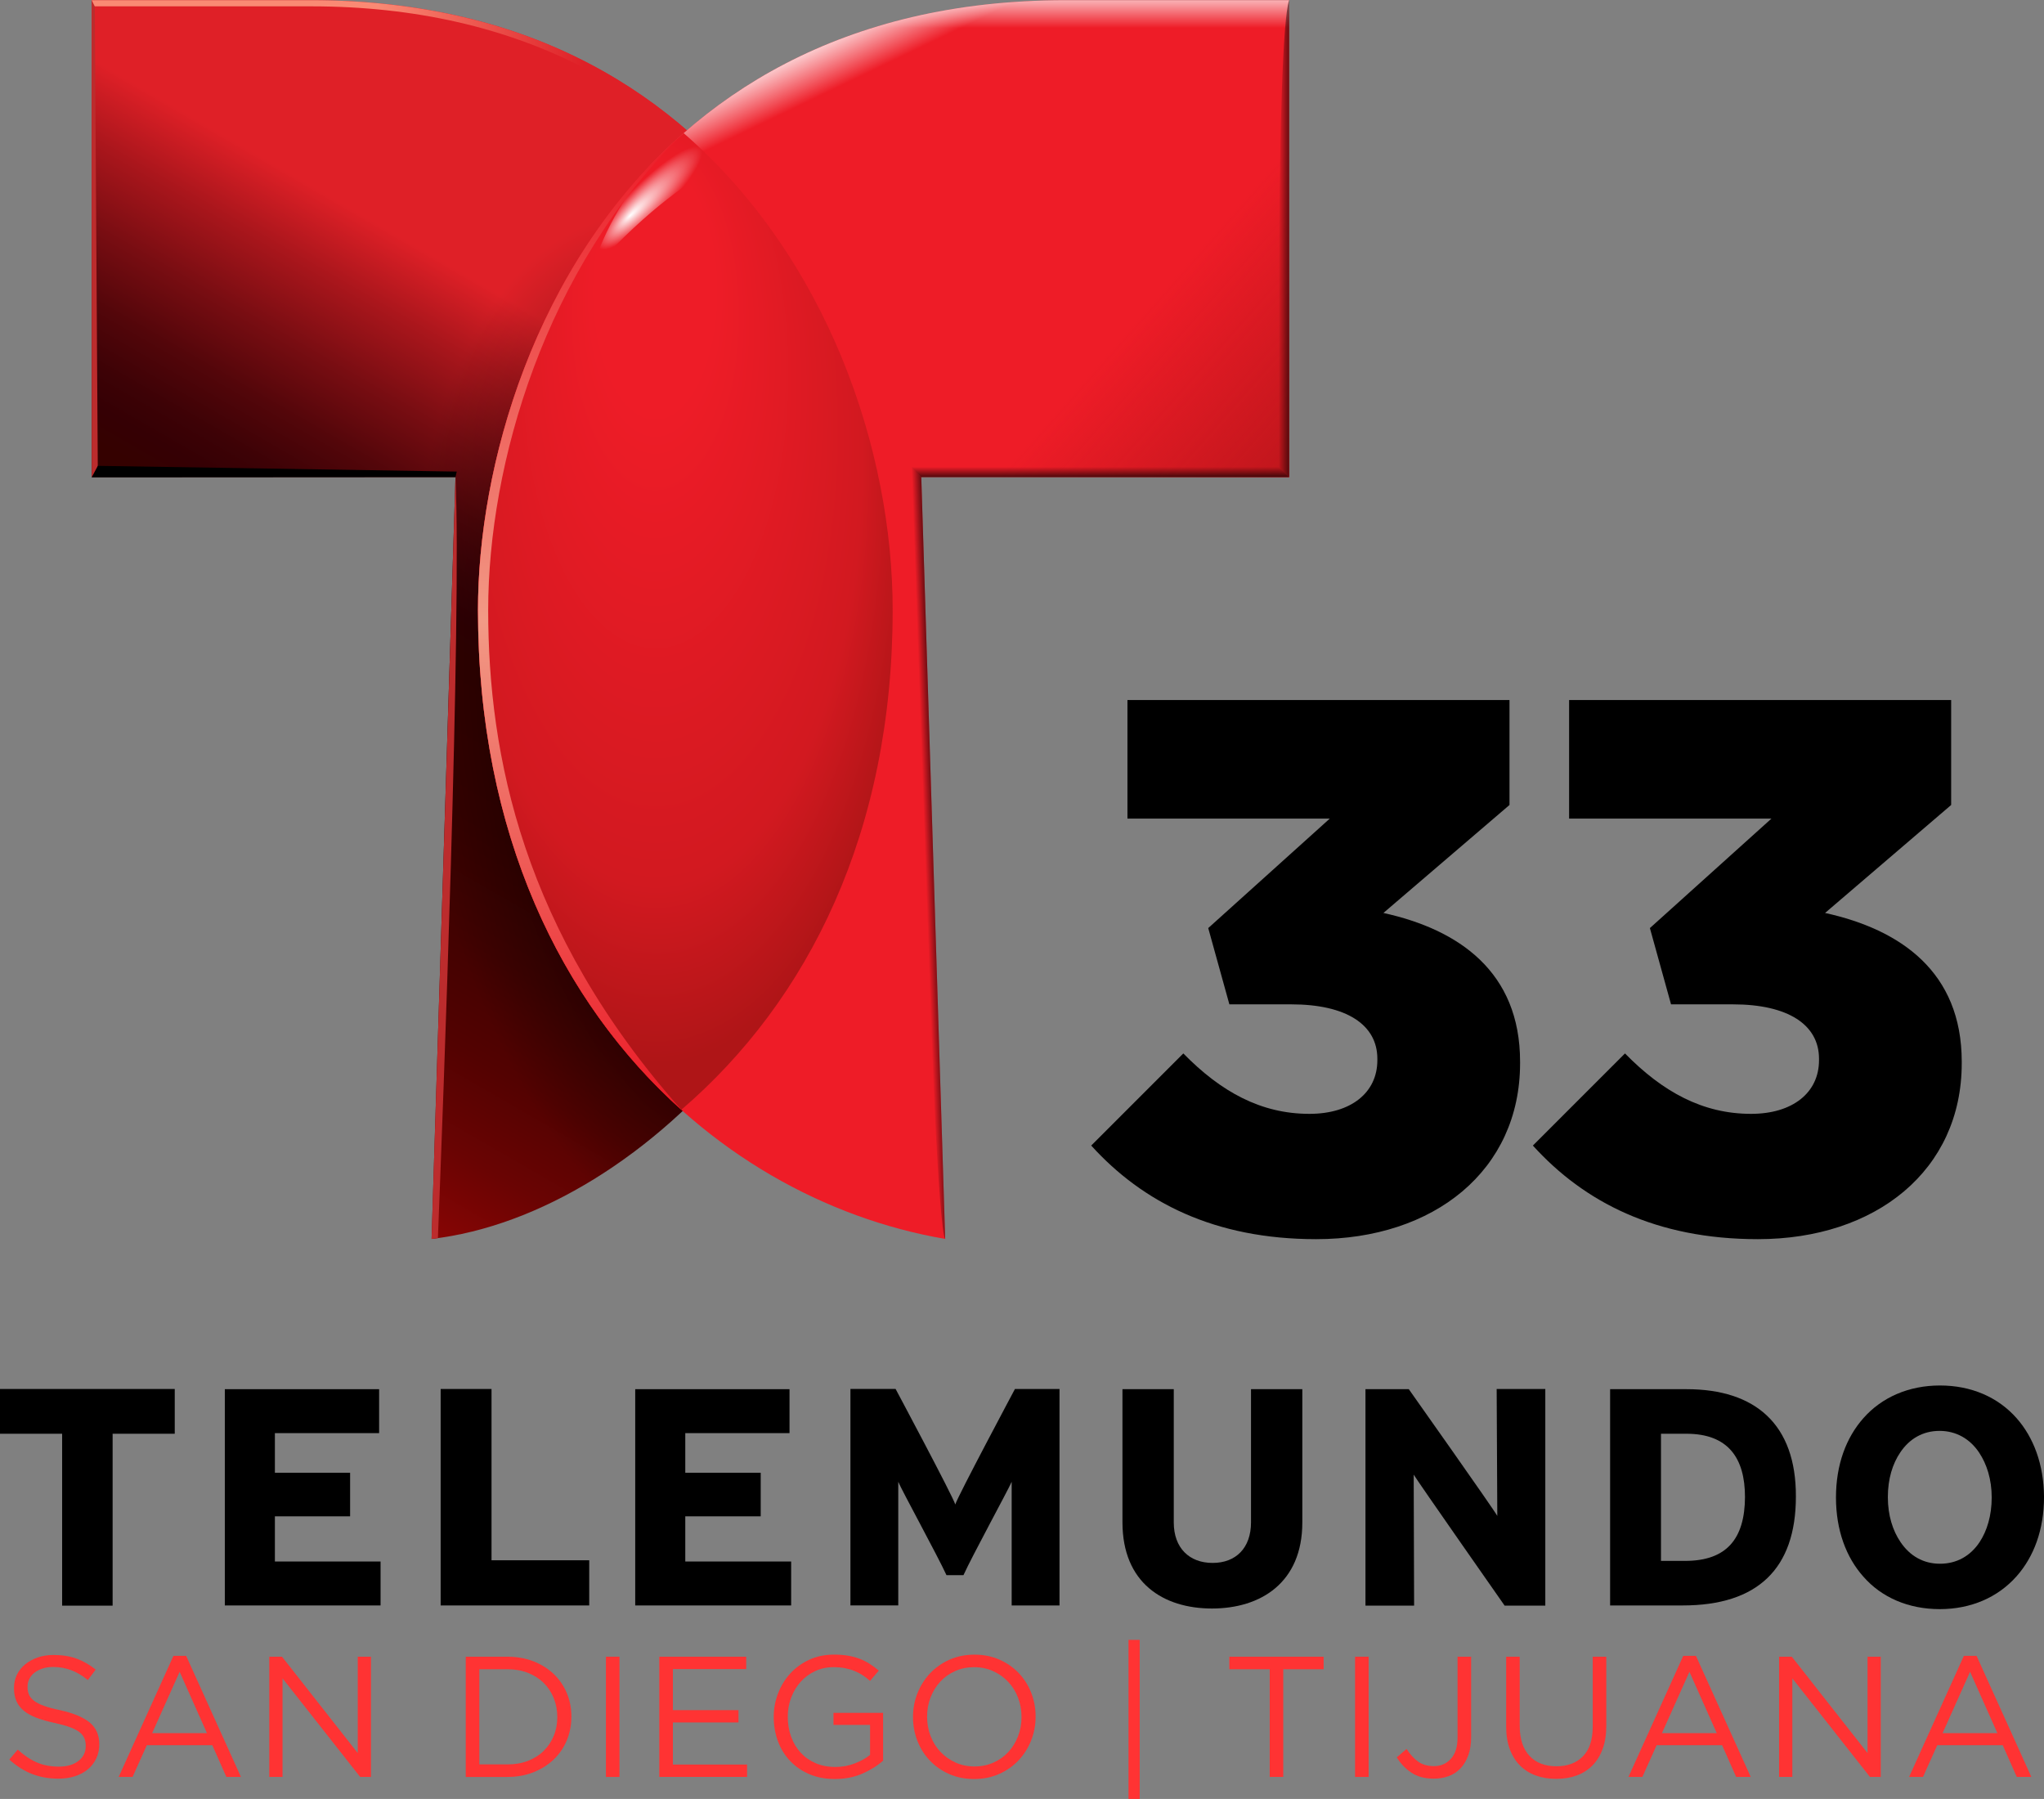 <?xml version="1.0" encoding="utf-8"?>
<!-- Generator: Adobe Adobe Illustrator 24.2.0, SVG Export Plug-In . SVG Version: 6.00 Build 0)  -->
<svg version="1.1" id="Layer_1" xmlns="http://www.w3.org/2000/svg" xmlns:xlink="http://www.w3.org/1999/xlink" x="0px" y="0px"
	 width="1035.42px" height="911.13px" viewBox="0 0 1035.42 911.13" style="enable-background:new 0 0 1035.42 911.13;"
	 xml:space="preserve">
<rect x="0" y="0" width="1035.42" height="911.13" fill="#808080" stroke="none"/>
<style type="text/css">
	.st0{fill:url(#SVGID_1_);}
	.st1{fill:url(#SVGID_2_);}
	.st2{fill:#BC2C2D;}
	.st3{fill:url(#SVGID_3_);}
	.st4{fill:#EE1C27;}
	.st5{fill:url(#SVGID_4_);}
	.st6{fill:url(#SVGID_5_);}
	.st7{fill:url(#SVGID_6_);}
	.st8{fill:url(#SVGID_7_);}
	.st9{fill:url(#SVGID_8_);}
	.st10{fill:url(#SVGID_9_);}
	.st11{fill:url(#SVGID_10_);}
	.st12{fill:url(#SVGID_11_);}
	.st13{fill:url(#SVGID_12_);}
	.st14{fill:#FF3333;}
</style>
<g>
	<g>
		<path d="M633.72,771c0,13.05-7.66,20.6-19.46,20.6c-11.8,0-19.67-7.56-19.67-20.5v-67.5H568.6l0,0V771
			c0,30.65,20.6,43.69,45.35,43.69c24.64,0,45.76-13.04,45.76-43.59v-67.5h-25.99L633.72,771L633.72,771z"/>
		<path d="M758.48,767.79c-1.55-3-44.83-64.19-44.83-64.19H691.7v109.64h24.64l-0.21-66.36c1.86,3.21,46.07,66.36,46.07,66.36h20.6
			V703.5h-24.64L758.48,767.79z"/>
		<path d="M854.35,703.6h-38.72v109.54h36.75c37.89,0,57.36-18.53,57.36-55.18C909.84,721.41,889.24,703.6,854.35,703.6z
			 M853.62,790.57h-12.22v-64.4h12.84c21.12,0,29.71,12.22,29.71,32.09C883.85,779.28,874.74,790.57,853.62,790.57z"/>
		<path d="M1021.55,718.3c-9.42-10.66-22.98-16.57-38.82-16.57c-15.74,0-29.4,5.9-38.82,16.57c-8.7,9.84-13.87,23.5-13.87,40.17
			c0,16.57,5.18,30.33,13.87,40.07c9.32,10.66,22.98,16.46,38.72,16.46c15.74,0,29.4-5.9,38.93-16.67
			c8.7-9.84,13.87-23.5,13.87-40.17C1035.32,741.7,1030.14,728.03,1021.55,718.3z M1002.81,781.04
			c-4.66,7.04-11.6,10.97-20.09,10.97c-8.39,0-15.22-3.93-19.98-10.97c-3.93-5.8-6.42-13.46-6.42-22.78
			c0-9.21,2.38-16.88,6.32-22.67c4.66-6.94,11.49-10.87,19.88-10.87s15.43,4.04,20.09,11.08c3.83,5.8,6.32,13.46,6.32,22.67
			C1008.92,767.69,1006.54,775.35,1002.81,781.04L1002.81,781.04z"/>
		<path d="M483.91,761.99c-1.14-4.04-30.23-58.5-30.23-58.5H430.8v109.64h24.23V750.5c1.55,3.93,19.88,37.38,24.43,47.31h8.59
			c4.56-10.04,22.78-43.38,24.43-47.31v62.64h24.23V703.5h-22.57C514.14,703.5,485.15,757.85,483.91,761.99z"/>
		<polygon points="0,726.17 31.47,726.17 31.47,813.24 57.05,813.24 57.05,726.17 88.52,726.17 88.52,703.5 0,703.5 		"/>
		<polygon points="139.25,768 177.35,768 177.35,745.94 139.25,745.94 139.25,725.86 192.05,725.86 192.05,703.6 113.89,703.6 
			113.89,813.14 192.78,813.14 192.78,790.88 139.25,790.88 		"/>
		<polygon points="248.99,703.5 223.22,703.5 223.22,813.14 298.48,813.14 298.48,790.26 248.99,790.26 		"/>
		<polygon points="347.14,768 385.35,768 385.35,745.94 347.14,745.94 347.14,725.86 399.94,725.86 399.94,703.6 321.78,703.6 
			321.78,813.14 400.77,813.14 400.77,790.88 347.14,790.88 		"/>
	</g>
	<g>
		
			<linearGradient id="SVGID_1_" gradientUnits="userSpaceOnUse" x1="57.941" y1="544.849" x2="335.773" y2="63.63" gradientTransform="matrix(1 0 0 1 0 -10.11)">
			<stop  offset="0" style="stop-color:#880504"/>
			<stop  offset="0.079" style="stop-color:#6A0403"/>
			<stop  offset="0.163" style="stop-color:#530201"/>
			<stop  offset="0.253" style="stop-color:#420201"/>
			<stop  offset="0.351" style="stop-color:#380100"/>
			<stop  offset="0.475" style="stop-color:#350100"/>
			<stop  offset="0.505" style="stop-color:#350004"/>
			<stop  offset="0.536" style="stop-color:#3D0206"/>
			<stop  offset="0.585" style="stop-color:#53060A"/>
			<stop  offset="0.644" style="stop-color:#780D12"/>
			<stop  offset="0.713" style="stop-color:#AA161C"/>
			<stop  offset="0.777" style="stop-color:#DF2027"/>
		</linearGradient>
		<path class="st0" d="M46.45,0v241.64h184.29l-12.11,385.86c108.09-12.53,234.6-142.25,234.6-318.57
			c0-114.92-71.44-308.84-295.58-308.84H46.45V0z"/>
		
			<radialGradient id="SVGID_2_" cx="598.234" cy="-124.402" r="277.407" gradientTransform="matrix(0.179 0.984 0.534 -0.097 322.599 -218.609)" gradientUnits="userSpaceOnUse">
			<stop  offset="0" style="stop-color:#000000"/>
			<stop  offset="1" style="stop-color:#000000;stop-opacity:0"/>
		</radialGradient>
		<path class="st1" d="M157.64,0.1L157.64,0.1v241.54h73.09l-12.11,385.86c108.09-12.53,234.6-142.25,234.6-318.57
			C453.23,194.02,381.79,0.1,157.64,0.1z"/>
		<path class="st2" d="M218.62,627.51c1.04-0.1,2.17-0.31,3.21-0.41c2.48-62.53,12.11-315.26,8.9-385.45L218.62,627.51z"/>
		<polygon class="st2" points="46.45,0.1 46.45,241.75 49.55,239.06 48,0 		"/>
		
			<linearGradient id="SVGID_3_" gradientUnits="userSpaceOnUse" x1="46.448" y1="66.794" x2="389.553" y2="66.794" gradientTransform="matrix(1 0 0 1 0 -10.11)">
			<stop  offset="0.422" style="stop-color:#FA8A74"/>
			<stop  offset="0.727" style="stop-color:#DF2027"/>
		</linearGradient>
		<path class="st3" d="M157.64,0.1H46.45L48,3.21h109.64c52.18,0,98.98,10.66,139.35,31.78c35.3,18.43,65.54,44.73,90.07,78.27
			l2.48-1.86C343.59,48.56,269.66,0.1,157.64,0.1z"/>
		<polygon points="46.45,241.75 230.74,241.64 231.36,238.85 49.55,235.95 		"/>
	</g>
	<g>
		<path class="st4" d="M653.04,0.1H539.78c-226.11,0-297.65,193.92-297.65,308.84c0,186.88,115.13,297.65,236.67,318.57
			l-12.11-385.86h186.36V0L653.04,0.1L653.04,0.1z"/>
		
			<linearGradient id="SVGID_4_" gradientUnits="userSpaceOnUse" x1="341.527" y1="863.903" x2="467.903" y2="600.983" gradientTransform="matrix(1 0 0 -1 0 915.6)">
			<stop  offset="0" style="stop-color:#FFFFFF"/>
			<stop  offset="0.1" style="stop-color:#FFFFFF;stop-opacity:0"/>
		</linearGradient>
		<path class="st5" d="M466.68,241.64h73.09V0.1c-226.11,0-297.65,193.92-297.65,308.84h226.63L466.68,241.64z"/>
		
			<linearGradient id="SVGID_5_" gradientUnits="userSpaceOnUse" x1="447.583" y1="932.295" x2="447.583" y2="623.459" gradientTransform="matrix(1 0 0 -1 0 915.6)">
			<stop  offset="0.031" style="stop-color:#FFFFFF"/>
			<stop  offset="0.1" style="stop-color:#FFFFFF;stop-opacity:0"/>
		</linearGradient>
		<path class="st6" d="M242.12,308.94h226.63l-2.07-67.3h186.36V0.1H539.78C313.66,0.1,242.12,194.02,242.12,308.94z"/>
		
			<linearGradient id="SVGID_6_" gradientUnits="userSpaceOnUse" x1="589.228" y1="768.846" x2="670.071" y2="697.452" gradientTransform="matrix(1 0 0 -1 0 915.6)">
			<stop  offset="0" style="stop-color:#C0161C;stop-opacity:0"/>
			<stop  offset="1" style="stop-color:#C0161C"/>
		</linearGradient>
		<polygon class="st7" points="466.68,241.64 653.04,241.64 653.04,0 		"/>
		
			<linearGradient id="SVGID_7_" gradientUnits="userSpaceOnUse" x1="468.548" y1="483.553" x2="477.032" y2="483.849" gradientTransform="matrix(1 0 0 -1 0 915.6)">
			<stop  offset="0" style="stop-color:#000000;stop-opacity:0"/>
			<stop  offset="1" style="stop-color:#000000"/>
		</linearGradient>
		<path class="st8" d="M466.68,241.64l-4.97-5.18c0,0,10.66,380.48,17.08,391.04L466.68,241.64z"/>
		
			<linearGradient id="SVGID_8_" gradientUnits="userSpaceOnUse" x1="557.379" y1="679.133" x2="557.379" y2="671.38" gradientTransform="matrix(1 0 0 -1 0 915.6)">
			<stop  offset="0" style="stop-color:#000000;stop-opacity:0"/>
			<stop  offset="1" style="stop-color:#000000"/>
		</linearGradient>
		<polygon class="st9" points="461.72,236.47 466.68,241.64 653.04,241.64 647.87,236.47 		"/>
		
			<linearGradient id="SVGID_9_" gradientUnits="userSpaceOnUse" x1="647.695" y1="794.778" x2="657.127" y2="794.778" gradientTransform="matrix(1 0 0 -1 0 915.6)">
			<stop  offset="0" style="stop-color:#000000;stop-opacity:0"/>
			<stop  offset="1" style="stop-color:#000000"/>
		</linearGradient>
		<path class="st10" d="M653.04,0v241.64l-5.18-5.18C647.87,236.47,646.21,20.19,653.04,0z"/>
	</g>
	<g>
		
			<radialGradient id="SVGID_10_" cx="625.867" cy="-125.144" r="285.669" fx="465.38" fy="-127.34" gradientTransform="matrix(6.123234e-17 1 0.482 -2.952000e-17 393.05 -354.74)" gradientUnits="userSpaceOnUse">
			<stop  offset="0.219" style="stop-color:#EE1C27"/>
			<stop  offset="0.757" style="stop-color:#D21920"/>
			<stop  offset="0.96" style="stop-color:#AF1517"/>
		</radialGradient>
		<path class="st11" d="M452.19,308.94c0-80.76-32.82-177.97-105.91-241.54c-76.2,66.99-104.15,169.69-104.15,241.54
			c0,113.47,42.45,198.89,103.01,253.14C409.74,506.58,452.19,421.07,452.19,308.94z"/>
		
			<linearGradient id="SVGID_11_" gradientUnits="userSpaceOnUse" x1="294.2" y1="848.201" x2="294.2" y2="353.524" gradientTransform="matrix(1 0 0 -1 0 915.6)">
			<stop  offset="0" style="stop-color:#EC1A26"/>
			<stop  offset="0.5" style="stop-color:#F29A86"/>
			<stop  offset="1" style="stop-color:#EC1A26"/>
		</linearGradient>
		<path class="st12" d="M346.28,67.4c-76.2,66.99-104.15,169.69-104.15,241.54c0,113.47,42.45,198.89,103.01,253.14
			c-80.34-90.49-97.84-179.52-97.84-253.14S275.88,135.63,346.28,67.4z"/>
		
			<radialGradient id="SVGID_12_" cx="468.663" cy="1906.622" r="36.241" fx="455.072" fy="1909.288" gradientTransform="matrix(0.713 -0.701 -0.173 -0.176 324.897 764.377)" gradientUnits="userSpaceOnUse">
			<stop  offset="0" style="stop-color:#FFFFFF"/>
			<stop  offset="1" style="stop-color:#FFFFFF;stop-opacity:0"/>
		</radialGradient>
		<path class="st13" d="M362.84,83.03c-5.28-5.38-10.77-10.66-16.57-15.63c-3.42,3-6.73,6.11-10.04,9.21
			c-18.22,18.33-29.82,39.24-36.75,60.77C331.26,102.39,349.59,92.97,362.84,83.03z"/>
	</g>
</g>
<g>
	<path d="M552.77,580.21l46.66-46.66c19.12,19.51,39.39,30.6,63.87,30.6c21.04,0,34.42-10.71,34.42-27.16v-0.76
		c0-17.21-15.68-27.54-43.6-27.54h-31.36l-10.71-38.63l61.58-55.46h-102.5v-60.05h193.53v53.16l-63.87,54.69
		c38.25,8.41,69.23,29.83,69.23,75.34v0.77c0,54.31-43.6,89.11-103.26,89.11C615.11,627.63,578.78,608.89,552.77,580.21z"/>
	<path d="M776.5,580.21l46.66-46.66c19.12,19.51,39.39,30.6,63.87,30.6c21.04,0,34.42-10.71,34.42-27.16v-0.76
		c0-17.21-15.68-27.54-43.6-27.54h-31.36l-10.71-38.63l61.58-55.46h-102.5v-60.05h193.53v53.16l-63.87,54.69
		c38.25,8.41,69.23,29.83,69.23,75.34v0.77c0,54.31-43.6,89.11-103.26,89.11C838.85,627.63,802.51,608.89,776.5,580.21z"/>
</g>
<g>
	<path class="st14" d="M14.62,858.17c0.46,1.16,1.3,2.22,2.52,3.18c1.22,0.96,2.9,1.83,5.05,2.61c2.15,0.78,4.9,1.53,8.27,2.22
		c6.79,1.51,11.79,3.6,15.01,6.27c3.22,2.67,4.83,6.36,4.83,11.07c0,2.62-0.52,5-1.55,7.15c-1.03,2.15-2.45,3.98-4.26,5.49
		c-1.81,1.51-3.99,2.67-6.54,3.49c-2.55,0.81-5.34,1.22-8.35,1.22c-4.87,0-9.32-0.79-13.35-2.36c-4.03-1.57-7.87-4-11.53-7.3
		l4.26-5.05c3.19,2.9,6.41,5.06,9.66,6.48c3.25,1.42,6.99,2.13,11.22,2.13c4.12,0,7.41-0.96,9.88-2.88c2.46-1.92,3.7-4.44,3.7-7.58
		c0-1.45-0.23-2.74-0.7-3.88c-0.46-1.13-1.28-2.16-2.44-3.09c-1.16-0.93-2.78-1.77-4.84-2.53s-4.7-1.48-7.89-2.18
		c-3.49-0.75-6.53-1.63-9.11-2.61c-2.59-0.99-4.73-2.18-6.41-3.57c-1.69-1.39-2.94-3.02-3.75-4.88c-0.81-1.86-1.22-4.07-1.22-6.62
		c0-2.44,0.49-4.67,1.48-6.71c0.99-2.03,2.38-3.79,4.18-5.27c1.8-1.48,3.92-2.64,6.35-3.49c2.44-0.84,5.1-1.26,8-1.26
		c4.47,0,8.37,0.62,11.7,1.84c3.33,1.23,6.57,3.08,9.7,5.55l-4,5.31c-2.84-2.32-5.7-4-8.57-5.05s-5.87-1.57-9-1.57
		c-1.97,0-3.76,0.26-5.35,0.78c-1.6,0.52-2.96,1.22-4.09,2.09s-2,1.92-2.61,3.14c-0.61,1.22-0.91,2.53-0.91,3.92
		C13.92,855.7,14.15,857.01,14.62,858.17z"/>
	<path class="st14" d="M122.06,900h-7.39l-7.13-16.09H74.38L67.16,900h-7.05l27.75-61.33h6.44L122.06,900z M91,846.75l-13.92,31.06
		h27.75L91,846.75z"/>
	<path class="st14" d="M181.22,839.1h6.7V900h-5.48l-39.32-49.94V900h-6.7v-60.9h6.44l38.37,48.81V839.1z"/>
	<path class="st14" d="M287.1,881.51c-1.57,3.74-3.78,6.97-6.66,9.7c-2.87,2.73-6.29,4.87-10.27,6.44
		c-3.97,1.57-8.34,2.35-13.09,2.35h-21.14v-60.9h21.14c4.75,0,9.12,0.77,13.09,2.31c3.97,1.54,7.39,3.67,10.27,6.39
		c2.87,2.73,5.09,5.95,6.66,9.66c1.57,3.71,2.35,7.71,2.35,12.01C289.45,873.75,288.66,877.77,287.1,881.51z M280.53,860.15
		c-1.19-2.96-2.87-5.52-5.05-7.7c-2.17-2.17-4.83-3.88-7.96-5.13c-3.13-1.25-6.61-1.87-10.44-1.87h-14.27v48.2h14.27
		c3.83,0,7.31-0.61,10.44-1.83c3.13-1.22,5.79-2.92,7.96-5.09s3.86-4.71,5.05-7.61c1.19-2.9,1.78-6.06,1.78-9.48
		C282.31,866.27,281.72,863.11,280.53,860.15z"/>
	<path class="st14" d="M313.81,839.1V900h-6.87v-60.9H313.81z"/>
	<path class="st14" d="M378.01,845.36h-37.15v20.79h33.23v6.26h-33.23v21.32h37.58V900h-44.46v-60.9h44.02V845.36z"/>
	<path class="st14" d="M436.87,898.31c-4.15,1.82-8.8,2.73-13.96,2.73c-4.81,0-9.12-0.81-12.92-2.44c-3.8-1.62-7.05-3.86-9.74-6.7
		c-2.7-2.84-4.76-6.18-6.18-10c-1.42-3.83-2.13-7.92-2.13-12.27c0-4.18,0.74-8.18,2.22-12.01c1.48-3.83,3.55-7.19,6.22-10.09
		c2.67-2.9,5.87-5.21,9.61-6.92c3.74-1.71,7.9-2.57,12.48-2.57c2.55,0,4.89,0.17,7,0.52s4.09,0.87,5.92,1.57
		c1.83,0.7,3.54,1.55,5.13,2.57c1.59,1.01,3.15,2.16,4.65,3.44l-4.44,5.22c-1.16-1.04-2.38-1.99-3.65-2.83
		c-1.28-0.84-2.65-1.57-4.13-2.17c-1.48-0.61-3.1-1.09-4.87-1.44c-1.77-0.35-3.73-0.52-5.87-0.52c-3.37,0-6.47,0.67-9.31,2
		c-2.84,1.34-5.28,3.14-7.31,5.4c-2.03,2.27-3.63,4.92-4.79,7.97c-1.16,3.05-1.74,6.29-1.74,9.72c0,3.66,0.57,7.04,1.7,10.15
		c1.13,3.11,2.74,5.8,4.83,8.06c2.09,2.27,4.61,4.04,7.57,5.32c2.96,1.28,6.29,1.92,10.01,1.92c3.48,0,6.76-0.6,9.83-1.79
		c3.07-1.19,5.65-2.64,7.74-4.32v-15.2h-18.53v-6.09h25.14v24.21C444.51,894.3,441.01,896.49,436.87,898.31z"/>
	<path class="st14" d="M522.35,881.51c-1.51,3.8-3.63,7.15-6.35,10.05c-2.73,2.9-6,5.21-9.83,6.92c-3.83,1.71-8.06,2.57-12.7,2.57
		c-4.64,0-8.86-0.84-12.66-2.52c-3.8-1.68-7.06-3.96-9.79-6.83c-2.73-2.87-4.83-6.21-6.31-10c-1.48-3.8-2.22-7.82-2.22-12.05
		c0-4.23,0.75-8.25,2.26-12.05c1.51-3.8,3.62-7.15,6.35-10.05c2.73-2.9,6-5.21,9.83-6.92c3.83-1.71,8.06-2.57,12.7-2.57
		c4.64,0,8.86,0.84,12.66,2.52c3.8,1.68,7.06,3.96,9.79,6.83c2.73,2.87,4.83,6.21,6.31,10c1.48,3.8,2.22,7.82,2.22,12.05
		C524.61,873.7,523.85,877.71,522.35,881.51z M515.69,859.8c-1.19-3.07-2.86-5.74-5-8c-2.15-2.26-4.68-4.06-7.61-5.39
		c-2.93-1.33-6.13-2-9.61-2c-3.48,0-6.69,0.65-9.61,1.96c-2.93,1.31-5.44,3.09-7.53,5.35s-3.73,4.92-4.92,7.96
		c-1.19,3.04-1.78,6.31-1.78,9.79c0,3.48,0.59,6.76,1.78,9.83c1.19,3.08,2.86,5.74,5,8c2.15,2.26,4.68,4.06,7.61,5.39
		c2.93,1.33,6.13,2,9.61,2c3.48,0,6.68-0.65,9.61-1.96c2.93-1.3,5.44-3.09,7.53-5.35c2.09-2.26,3.73-4.92,4.92-7.96
		c1.19-3.04,1.78-6.31,1.78-9.79C517.47,866.16,516.88,862.88,515.69,859.8z"/>
	<path class="st14" d="M571.67,911.13v-80.56h5.66v80.56H571.67z"/>
	<path class="st14" d="M650.06,900h-6.87v-54.55h-20.45v-6.35h47.76v6.35h-20.45V900z"/>
	<path class="st14" d="M693.3,839.1V900h-6.87v-60.9H693.3z"/>
	<path class="st14" d="M743.81,888.99c-0.95,2.64-2.25,4.84-3.92,6.61c-1.67,1.77-3.66,3.09-5.98,3.96c-2.32,0.87-4.84,1.3-7.57,1.3
		c-4.58,0-8.38-1.01-11.4-3.04c-3.02-2.03-5.48-4.61-7.39-7.74l4.96-4.26c1.86,2.84,3.84,5,5.96,6.48c2.12,1.48,4.77,2.22,7.96,2.22
		c3.42,0,6.26-1.23,8.53-3.7c2.26-2.46,3.39-6.1,3.39-10.92v-40.8h6.87v40.72C745.23,883.29,744.76,886.35,743.81,888.99z"/>
	<path class="st14" d="M813.7,873.99c0,4.47-0.61,8.38-1.83,11.75c-1.22,3.36-2.94,6.18-5.18,8.44c-2.23,2.26-4.9,3.96-8,5.09
		c-3.1,1.13-6.57,1.7-10.4,1.7c-3.77,0-7.21-0.57-10.31-1.7c-3.1-1.13-5.77-2.81-8-5.05c-2.23-2.23-3.96-5-5.18-8.31
		c-1.22-3.31-1.83-7.1-1.83-11.4V839.1h6.87v34.97c0,6.61,1.64,11.69,4.92,15.22c3.28,3.54,7.84,5.31,13.7,5.31
		c5.62,0,10.09-1.68,13.4-5.05c3.31-3.36,4.96-8.38,4.96-15.05V839.1h6.87V873.99z"/>
	<path class="st14" d="M886.87,900h-7.39l-7.13-16.09h-33.15L831.97,900h-7.05l27.75-61.33h6.44L886.87,900z M855.81,846.75
		l-13.92,31.06h27.75L855.81,846.75z"/>
	<path class="st14" d="M946.03,839.1h6.7V900h-5.48l-39.32-49.94V900h-6.7v-60.9h6.44l38.37,48.81V839.1z"/>
	<path class="st14" d="M1029.02,900h-7.39l-7.13-16.09h-33.15L974.13,900h-7.05l27.75-61.33h6.44L1029.02,900z M997.97,846.75
		l-13.92,31.06h27.75L997.97,846.75z"/>
</g>
</svg>
